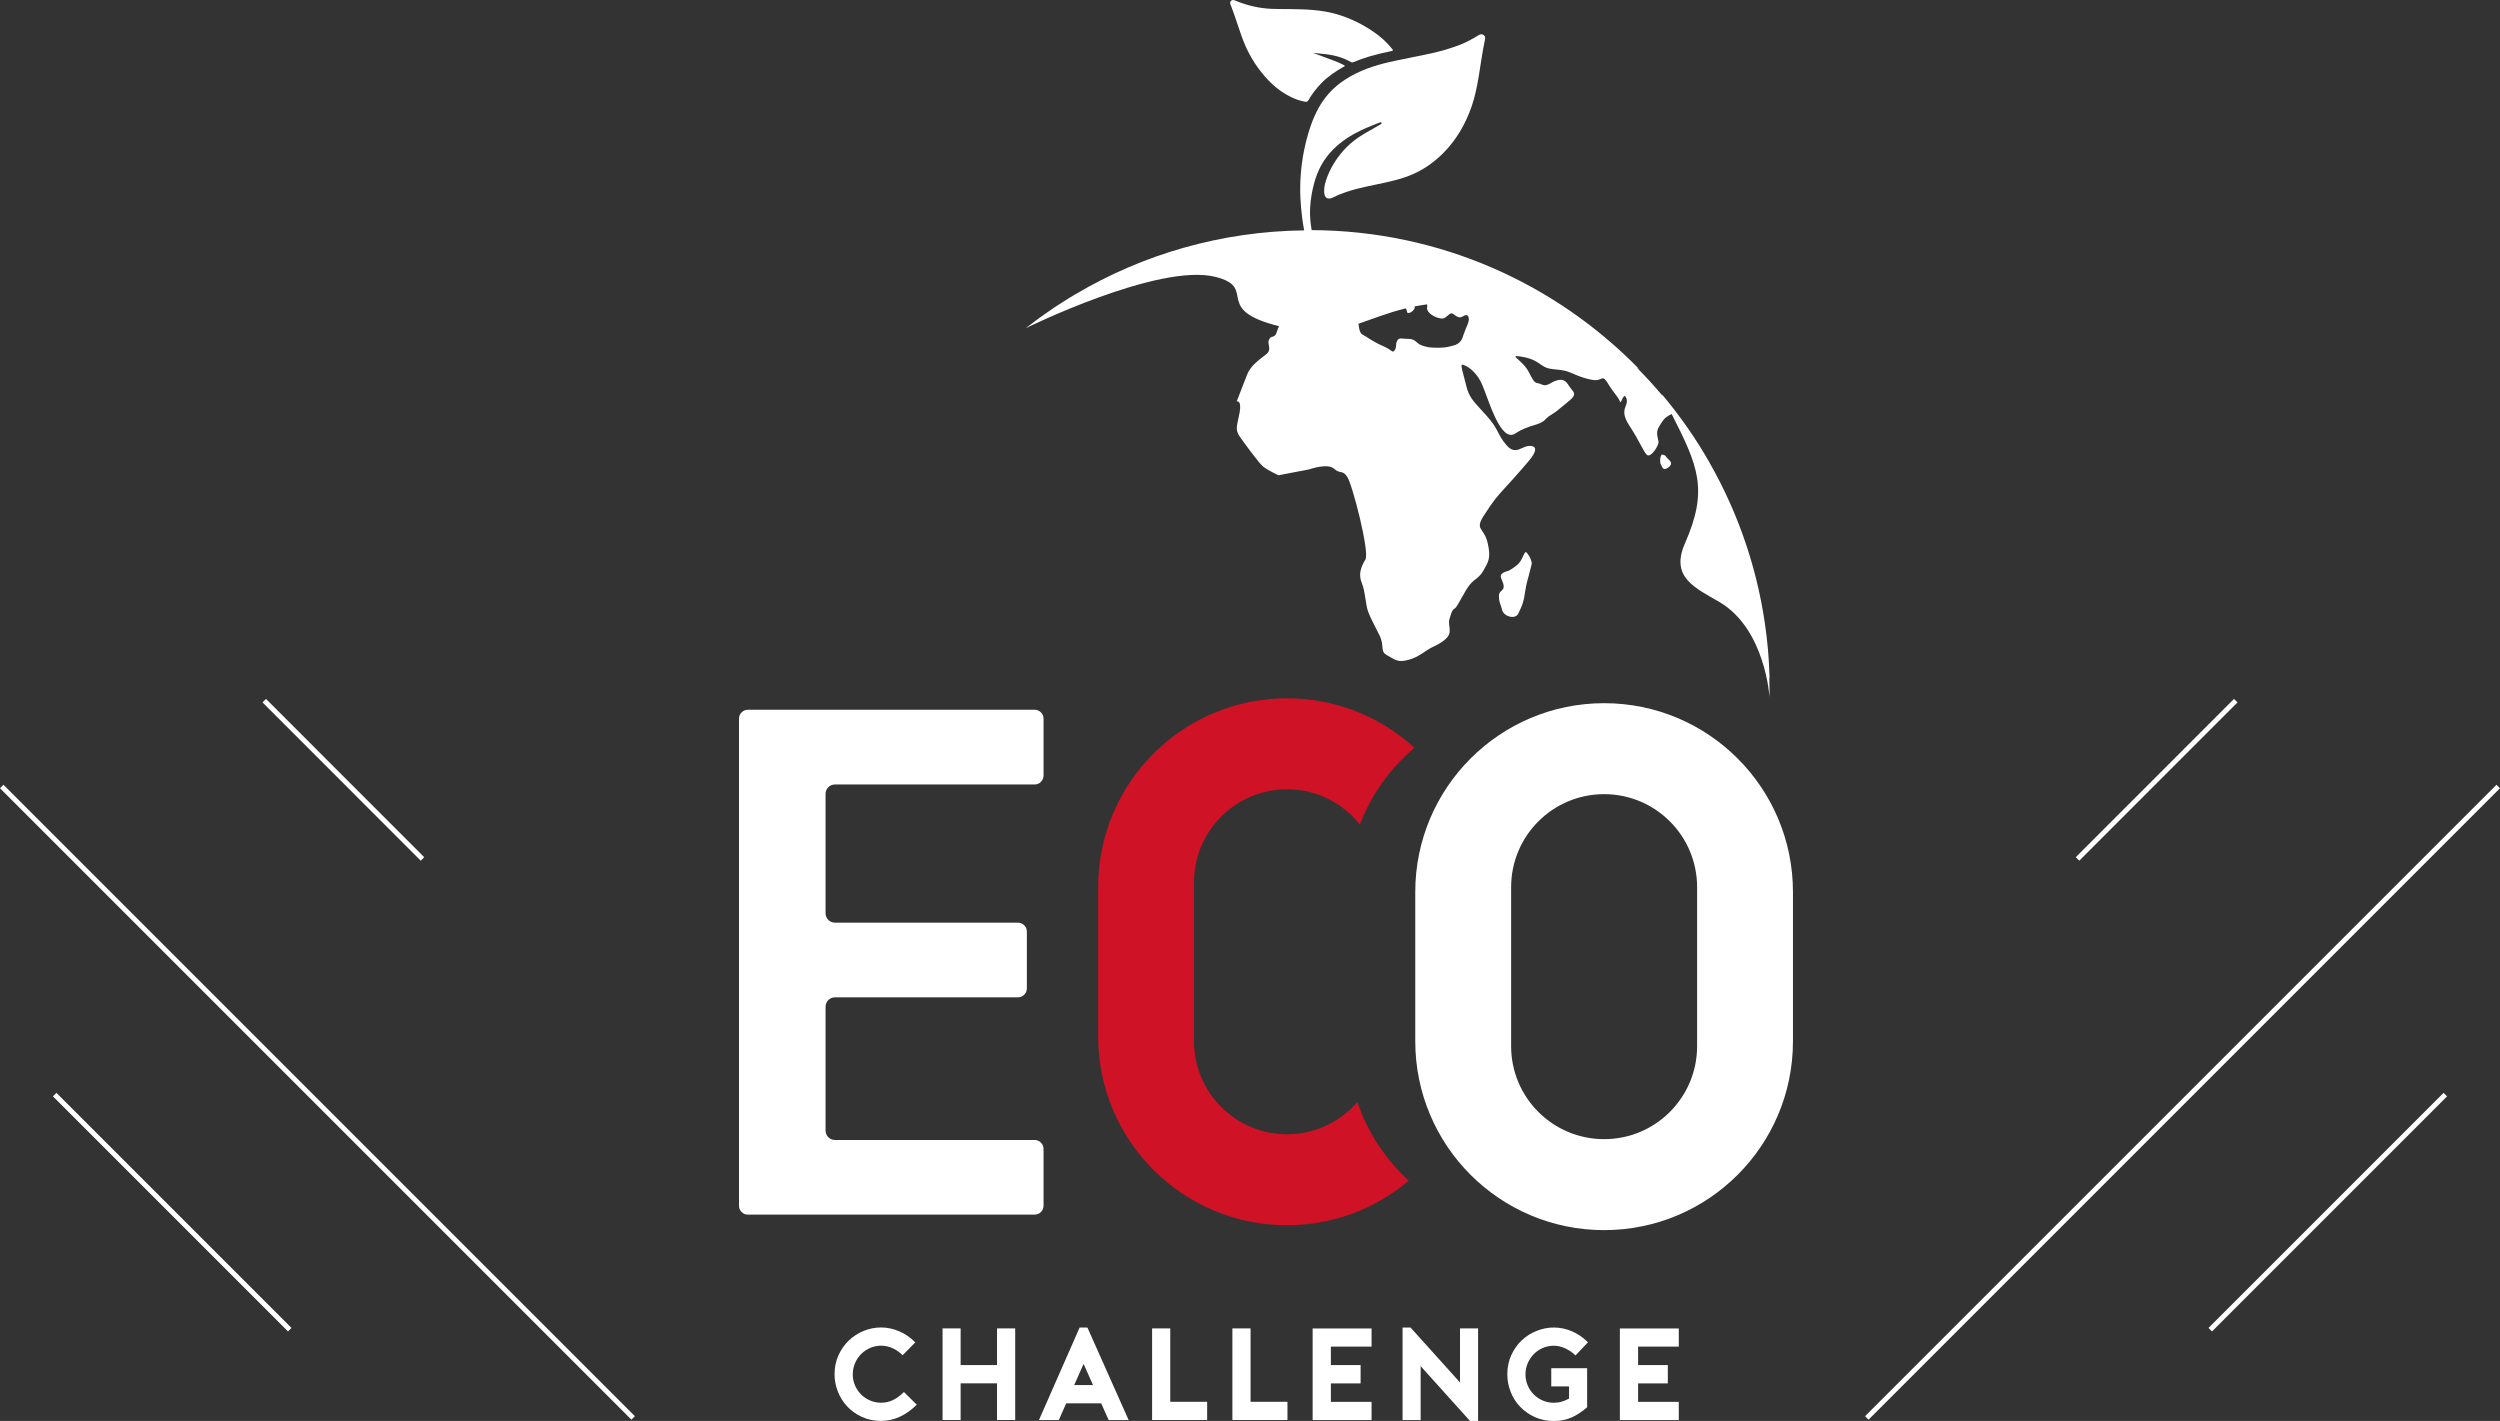 <?xml version="1.0" encoding="UTF-8"?>
<svg id="_レイヤー_2" data-name="レイヤー 2" xmlns="http://www.w3.org/2000/svg" viewBox="0 0 506.23 287.73">
  <rect x="0" y="0" width="506.23" height="287.73" fill="#333333" stroke="none"/>
  <defs>
    <style>
      .cls-1 {
        fill: none;
        stroke: #fff;
        stroke-miterlimit: 10;
      }

      .cls-2 {
        fill: #cf1225;
      }

      .cls-2, .cls-3 {
        stroke-width: 0px;
      }

      .cls-3 {
        fill: #fff;
      }
    </style>
  </defs>
  <g id="_レイヤー_1-2" data-name="レイヤー 1">
    <g>
      <g>
        <g>
          <line class="cls-1" x1=".35" y1="159.26" x2="128.21" y2="287.12"/>
          <line class="cls-1" x1="11.07" y1="221.65" x2="58.67" y2="269.25"/>
          <line class="cls-1" x1="53.51" y1="141.88" x2="85.55" y2="173.93"/>
        </g>
        <g>
          <line class="cls-1" x1="505.87" y1="159.26" x2="378.01" y2="287.12"/>
          <line class="cls-1" x1="495.16" y1="221.65" x2="447.56" y2="269.25"/>
          <line class="cls-1" x1="452.72" y1="141.88" x2="420.68" y2="173.93"/>
        </g>
      </g>
      <g>
        <path class="cls-3" d="m185.63,284.44c-1.04,1.04-2.17,1.85-3.38,2.42-1.21.57-2.49.86-3.83.86-1.43,0-2.73-.27-3.9-.81s-2.16-1.25-2.98-2.13c-.82-.88-1.45-1.89-1.89-3.02-.44-1.13-.66-2.29-.66-3.47,0-1.38.26-2.65.78-3.82.52-1.17,1.22-2.17,2.09-3.01.87-.84,1.88-1.49,3.02-1.96,1.14-.47,2.32-.7,3.54-.7s2.46.26,3.67.78c1.21.52,2.29,1.27,3.25,2.24l-2.57,2.6c-.62-.62-1.3-1.1-2.05-1.43-.75-.34-1.52-.5-2.29-.5s-1.54.15-2.24.46c-.7.31-1.31.72-1.83,1.25s-.93,1.14-1.23,1.84c-.3.71-.45,1.46-.45,2.25s.15,1.54.45,2.24c.3.7.71,1.31,1.23,1.83.52.52,1.13.93,1.83,1.23.7.3,1.44.45,2.24.45.88,0,1.7-.19,2.45-.57.75-.38,1.47-.91,2.16-1.6l2.6,2.57Z"/>
        <path class="cls-3" d="m205.57,268.99v18.55h-3.68v-7.42h-7.37v7.42h-3.66v-18.55h3.66v7.42h7.37v-7.42h3.68Z"/>
        <path class="cls-3" d="m220.19,268.81l8.35,18.74h-4.05l-1.51-3.39h-7.08c-.23.53-.48,1.1-.76,1.71-.27.61-.52,1.17-.73,1.68h-4.03l8.24-18.74h1.56Zm1.14,11.66l-1.91-4.29-1.91,4.29h3.82Z"/>
        <path class="cls-3" d="m244.45,287.54h-11.16v-18.55h3.68v14.87h7.47v3.68Z"/>
        <path class="cls-3" d="m260.71,287.54h-11.16v-18.55h3.68v14.87h7.47v3.68Z"/>
        <path class="cls-3" d="m269.49,272.68v3.74h6.02v3.71h-6.02v3.74h8.24v3.68h-11.93v-18.55h11.93v3.68h-8.24Z"/>
        <path class="cls-3" d="m284,268.81h1.62l10.02,11.13v-10.95h3.66v18.74h-1.64l-9.99-11.1v10.92h-3.66v-18.74Z"/>
        <path class="cls-3" d="m314.12,277.05h7.26v7.9c-1.01.9-2.05,1.59-3.14,2.07-1.09.48-2.28.72-3.59.72-1.43,0-2.73-.27-3.9-.81s-2.16-1.25-2.98-2.12c-.82-.87-1.45-1.88-1.89-3.01-.44-1.13-.66-2.3-.66-3.5,0-1.43.27-2.73.81-3.91.54-1.17,1.25-2.17,2.12-2.99s1.88-1.46,3.01-1.91c1.13-.45,2.3-.68,3.5-.68s2.47.26,3.66.77c1.18.51,2.26,1.25,3.23,2.23l-2.52,2.65c-.65-.62-1.36-1.1-2.11-1.44-.75-.34-1.51-.52-2.27-.52s-1.54.15-2.24.45c-.7.3-1.31.72-1.83,1.25-.52.53-.93,1.15-1.23,1.85-.3.71-.45,1.46-.45,2.25s.15,1.54.45,2.24c.3.7.71,1.31,1.23,1.83.52.52,1.13.93,1.83,1.23.7.3,1.44.45,2.24.45.53,0,1.06-.07,1.59-.23.53-.15,1.02-.36,1.48-.62v-2.46h-3.6v-3.68Z"/>
        <path class="cls-3" d="m331.7,272.68v3.74h6.02v3.71h-6.02v3.74h8.24v3.68h-11.93v-18.55h11.93v3.68h-8.24Z"/>
      </g>
      <g>
        <path class="cls-3" d="m249.74,2.43c.56,1.64,1.1,3.28,1.68,4.92,1.05,3,2.6,5.71,4.69,8.11,1.52,1.75,3.26,3.21,5.36,4.21.9.43,1.84.78,2.84.93.33.05.5-.04.66-.33.7-1.25,1.57-2.37,2.56-3.39,1.32-1.36,2.87-2.41,4.51-3.34.09-.05.25-.07.25-.19,0-.14-.16-.17-.26-.22-.63-.33-1.28-.61-1.95-.86-1.38-.52-2.77-1.03-4.24-1.57.58.06,1.07.13,1.57.17,2.18.16,4.29.6,6.2,1.72.18.11.34.04.51-.03,1-.4,2.01-.79,3.04-1.09,1.51-.44,3.04-.82,4.59-1.13.39-.07.39-.12.15-.43-1.09-1.38-2.39-2.53-3.84-3.52-2.28-1.55-4.74-2.75-7.4-3.52-3.12-.91-6.33-.99-9.54-1.03-1.22-.01-2.44,0-3.66-.05-2.56-.11-5.01-.7-7.37-1.69-.3-.13-.58-.16-.83.09-.24.24-.17.51-.07.78.18.49.38.97.55,1.47Z"/>
        <path class="cls-3" d="m358.32,137.24c0-.26-.02-.51-.03-.77-.02-.61-.05-1.22-.08-1.83-.01-.27-.03-.53-.04-.8-.05-.77-.1-1.53-.17-2.29,0-.07-.01-.15-.02-.22-.07-.82-.16-1.65-.26-2.46-.01-.09-.02-.18-.03-.27,0,0,0,0,0-.01-1.51-12.58-5.52-24.39-11.53-34.92,0,0,0-.02,0-.03-.04-.08-.09-.15-.14-.23-.61-1.07-1.25-2.12-1.9-3.16-.09-.14-.17-.27-.26-.41-.67-1.06-1.37-2.11-2.09-3.14-.07-.11-.15-.22-.22-.32-.75-1.06-1.51-2.11-2.3-3.14-.05-.06-.1-.13-.15-.2-.84-1.09-1.7-2.16-2.59-3.22.06.12.12.24.19.37-1.69-2.01-3.45-3.94-5.3-5.8.17.12.34.23.52.35-16.84-17.27-40.32-28.03-66.31-28.14-.12-.64-.21-1.28-.27-1.93-.17-1.79-.05-3.58.27-5.34.49-2.76,1.34-5.38,3.1-7.64,1.48-1.91,3.32-3.36,5.4-4.53,1.67-.94,3.45-1.64,5.23-2.34.14-.05.29-.12.38.04.11.2-.07.27-.21.35-1.04.58-2.07,1.17-3.09,1.77-1.36.8-2.63,1.71-3.74,2.83-1.73,1.75-3.07,3.77-3.95,6.08-.36.95-.64,1.92-.6,2.95.05,1.29.74,1.69,1.88,1.11.85-.44,1.74-.79,2.65-1.09,2.51-.84,5.12-1.29,7.7-1.86,1.66-.37,3.31-.77,4.9-1.38,2.63-1.01,4.92-2.56,6.91-4.54,2.67-2.66,4.52-5.83,5.77-9.37.71-2.01,1.13-4.09,1.48-6.18.42-2.53.76-5.08,1.29-7.59.07-.35,0-.65-.3-.85-.32-.22-.64-.18-.97.02-1.19.73-2.42,1.41-3.72,1.93-2.33.91-4.74,1.56-7.2,2.04-2,.39-4,.81-6,1.23-3.13.65-6.19,1.54-9,3.12-1.32.74-2.56,1.62-3.65,2.67-2.29,2.21-3.68,4.96-4.65,7.95-.97,3-1.58,6.08-1.82,9.23-.12,1.62-.16,3.24-.07,4.86.07,1.27.16,2.55.33,3.81.12.9.25,1.81.42,2.7-16.9.2-32.71,4.88-46.31,12.94-.03.01-.06.03-.09.04-.13.08-.26.16-.39.24-.29.18-.58.36-.87.53-.7.43-1.4.87-2.09,1.32-.34.22-.67.44-1,.66-.67.45-1.34.91-1.99,1.38-.29.21-.59.41-.88.62-.93.68-1.85,1.37-2.76,2.08,0,0,26.89-13.26,38.39-10.4,8.53,2.12-.26,6.32,11.73,9.68.41.11.8.22,1.19.32-.47.82-.43,1.54-.89,1.91-.49.4-.79,0-1.18.89-.39.89.74,1.88-.59,2.92-1.33,1.04-3.11,2.22-3.85,4.15-.74,1.93-2.07,5.34-2.07,5.34,0,0,1.04-.3.59,2.22-.44,2.52-1.04,3.41,0,4.89,1.04,1.48,3.85,5.34,4.74,6.08.89.74,3.11,1.78,3.11,1.78l6.22-1.19s3.7-1.33,5.03-.15c1.33,1.19,1.63.15,2.67,1.63,1.04,1.48,4.59,15.28,3.7,16.76-.89,1.48-1.48,2.97-.74,4.75.74,1.78.74,4.45,1.33,5.93.59,1.48,1.04,2.22,2.22,4.6,1.18,2.37,0,3.26,1.63,4.15,1.63.89,2.07,1.48,4.29.89,2.22-.59,3.41-1.93,5.04-2.67,1.63-.74,3.11-1.78,3.26-2.82.15-1.04-.3-1.93,0-2.82.3-.89.44-1.78,1.04-2.08.59-.3,2.07-3.71,3.11-4.89,1.04-1.19,1.93-1.33,2.81-2.97.89-1.63,1.48-2.37.74-5.49-.74-3.11-2.67-2.52-.74-5.49,1.92-2.97,2.52-3.71,4.44-5.78,1.93-2.08,4.89-5.49,5.18-5.93s1.63-2.22-.15-2.37c-1.78-.15-2.96,2.08-4.89-.15-1.93-2.22-1.48-3.11-4-5.93-2.52-2.82-3.55-3.56-4.15-6.08-.59-2.52-1.33-4.45-.74-4.3.59.15,2.67,1.04,4,4.15,1.33,3.11,3.7,11.72,6.66,9.79,2.96-1.93,4.74-1.48,6.07-2.82,1.33-1.33,1.04-.59,3.11-2.37,2.07-1.78,3.41-2.37,2.37-3.56-1.04-1.19-1.18-2.37-2.81-2.08-1.63.3-2.07,1.48-3.41.89-1.33-.59-1.18.3-2.52-2.37-1.33-2.67-4.44-3.71-1.63-3.26,2.81.44,3.41,1.33,4.74,2.08,1.33.74,3.41.3,5.33,1.19,1.93.89,4.29,1.63,5.33,1.48,1.04-.15,1.18-1.04,2.22.74,1.04,1.78,2.07,2.67,2.37,3.56.3.89.74-2.22,1.33-.59.59,1.63-1.63,2.08.59,5.49,2.22,3.41,2.81,5.19,3.55,5.93.74.74,2.37-1.78,2.37-2.52s-.74-1.93.15-3.26c.82-1.23.89-1.7,2.51-2.47,5.36,10.53,7.48,15.31,2.69,26.19-3.04,6.91,2.13,9.02,6.98,11.87,9.33,5.48,10.15,19.3,10.15,19.3,0-.46,0-.92,0-1.38,0-.85-.02-1.7-.04-2.55Zm-61.89-69.7c-.39,1.28-.69,2.08-2.27,2.47-1.58.4-1.88.4-3.26.4s-1.97-.1-3.06-.49c-1.09-.4-1.18-1.29-2.57-1.29s-1.97-.4-2.37.4c-.39.79,0,1.19-.49,1.88-.49.69-.39,0-2.47-.89-2.07-.89-3.06-1.78-4.05-2.27-.54-.27-.72-1.27-.81-2.2,2.86-.96,5.77-2.18,9.57-3.11.14.18.23.36.23.57,0,.89,1.48,0,1.58-.69.01-.09,0-.18,0-.28.78-.15,1.61-.29,2.48-.41.29.68-.3.59.29,1.48.59.89,2.57,1.68,3.26,1.29.69-.4,1.18-1.19,1.68-.89.49.3,1.18,1.09,1.97.59.79-.49,1.18-.4,1.28.4.1.79-.59,1.78-.99,3.07Z"/>
        <path class="cls-3" d="m309,111.78c-.37.07-.52.89-1.11,1.85-.59.96-2.37,1.93-2.37,1.93,0,0-1.7.37-1.63,1.11.07.74.67,1.41.59,2.22-.07.82-.96.67-.96,1.85s.3,1.48.67,2.82c.37,1.33,2.67,1.93,3.26.67s1.04-2,1.33-4.15c.3-2.15.74-3.19,1.04-4.52s.52-1.33.15-2.3c-.37-.96-.96-1.48-.96-1.48Z"/>
        <path class="cls-3" d="m337.21,92.28c-.22-.22-.74-.22-.74-.22-.37.44-.37,1.71-.15,2,.22.3.3,1.19,1.11.82.81-.37,1.33-1.04.59-1.71-.74-.67-.59-.67-.81-.89Z"/>
      </g>
      <g>
        <path class="cls-3" d="m210.78,158.32c-.35.35-.78.53-1.28.53h-40.43c-1.05,0-1.9.85-1.9,1.9v24.18c0,1.05.85,1.9,1.9,1.9h37.04c.5,0,.93.18,1.29.53.35.35.53.78.53,1.28v11.49c0,.51-.18.93-.53,1.29-.35.35-.78.53-1.29.53h-37.04c-1.05,0-1.9.85-1.9,1.9v25.09c0,1.05.85,1.9,1.9,1.9h40.43c.5,0,.93.18,1.28.53.35.35.53.78.53,1.28v11.49c0,.51-.18.93-.53,1.28s-.78.53-1.28.53h-58.05c-.51,0-.93-.17-1.28-.53-.35-.35-.53-.78-.53-1.28v-98.61c0-.5.17-.93.53-1.28.35-.35.78-.53,1.28-.53h58.05c.5,0,.93.18,1.28.53.35.35.53.78.53,1.28v11.49c0,.51-.18.93-.53,1.28Z"/>
        <path class="cls-2" d="m274.86,223.14c-3.45,4-8.55,6.54-14.25,6.54-10.4,0-18.83-8.43-18.83-18.83v-32.2c0-10.4,8.43-18.83,18.83-18.83,5.98,0,11.3,2.79,14.75,7.14,2.33-6.08,6.16-11.41,11.05-15.54-6.8-6.22-15.85-10.02-25.8-10.02-21.12,0-38.24,17.12-38.24,38.24v30.22c0,21.12,17.12,38.24,38.24,38.24,9.4,0,18-3.4,24.66-9.02-4.7-4.3-8.32-9.76-10.41-15.93Z"/>
        <path class="cls-3" d="m324.82,142.39h0c-21.12,0-38.24,17.12-38.24,38.24v30.22c0,21.12,17.12,38.24,38.24,38.24h0c21.12,0,38.24-17.12,38.24-38.24v-30.22c0-21.12-17.12-38.24-38.24-38.24Zm18.83,69.45c0,10.4-8.43,18.83-18.83,18.83h0c-10.4,0-18.83-8.43-18.83-18.83v-32.2c0-10.4,8.43-18.83,18.83-18.83h0c10.4,0,18.83,8.43,18.83,18.83v32.2Z"/>
      </g>
    </g>
  </g>
</svg>